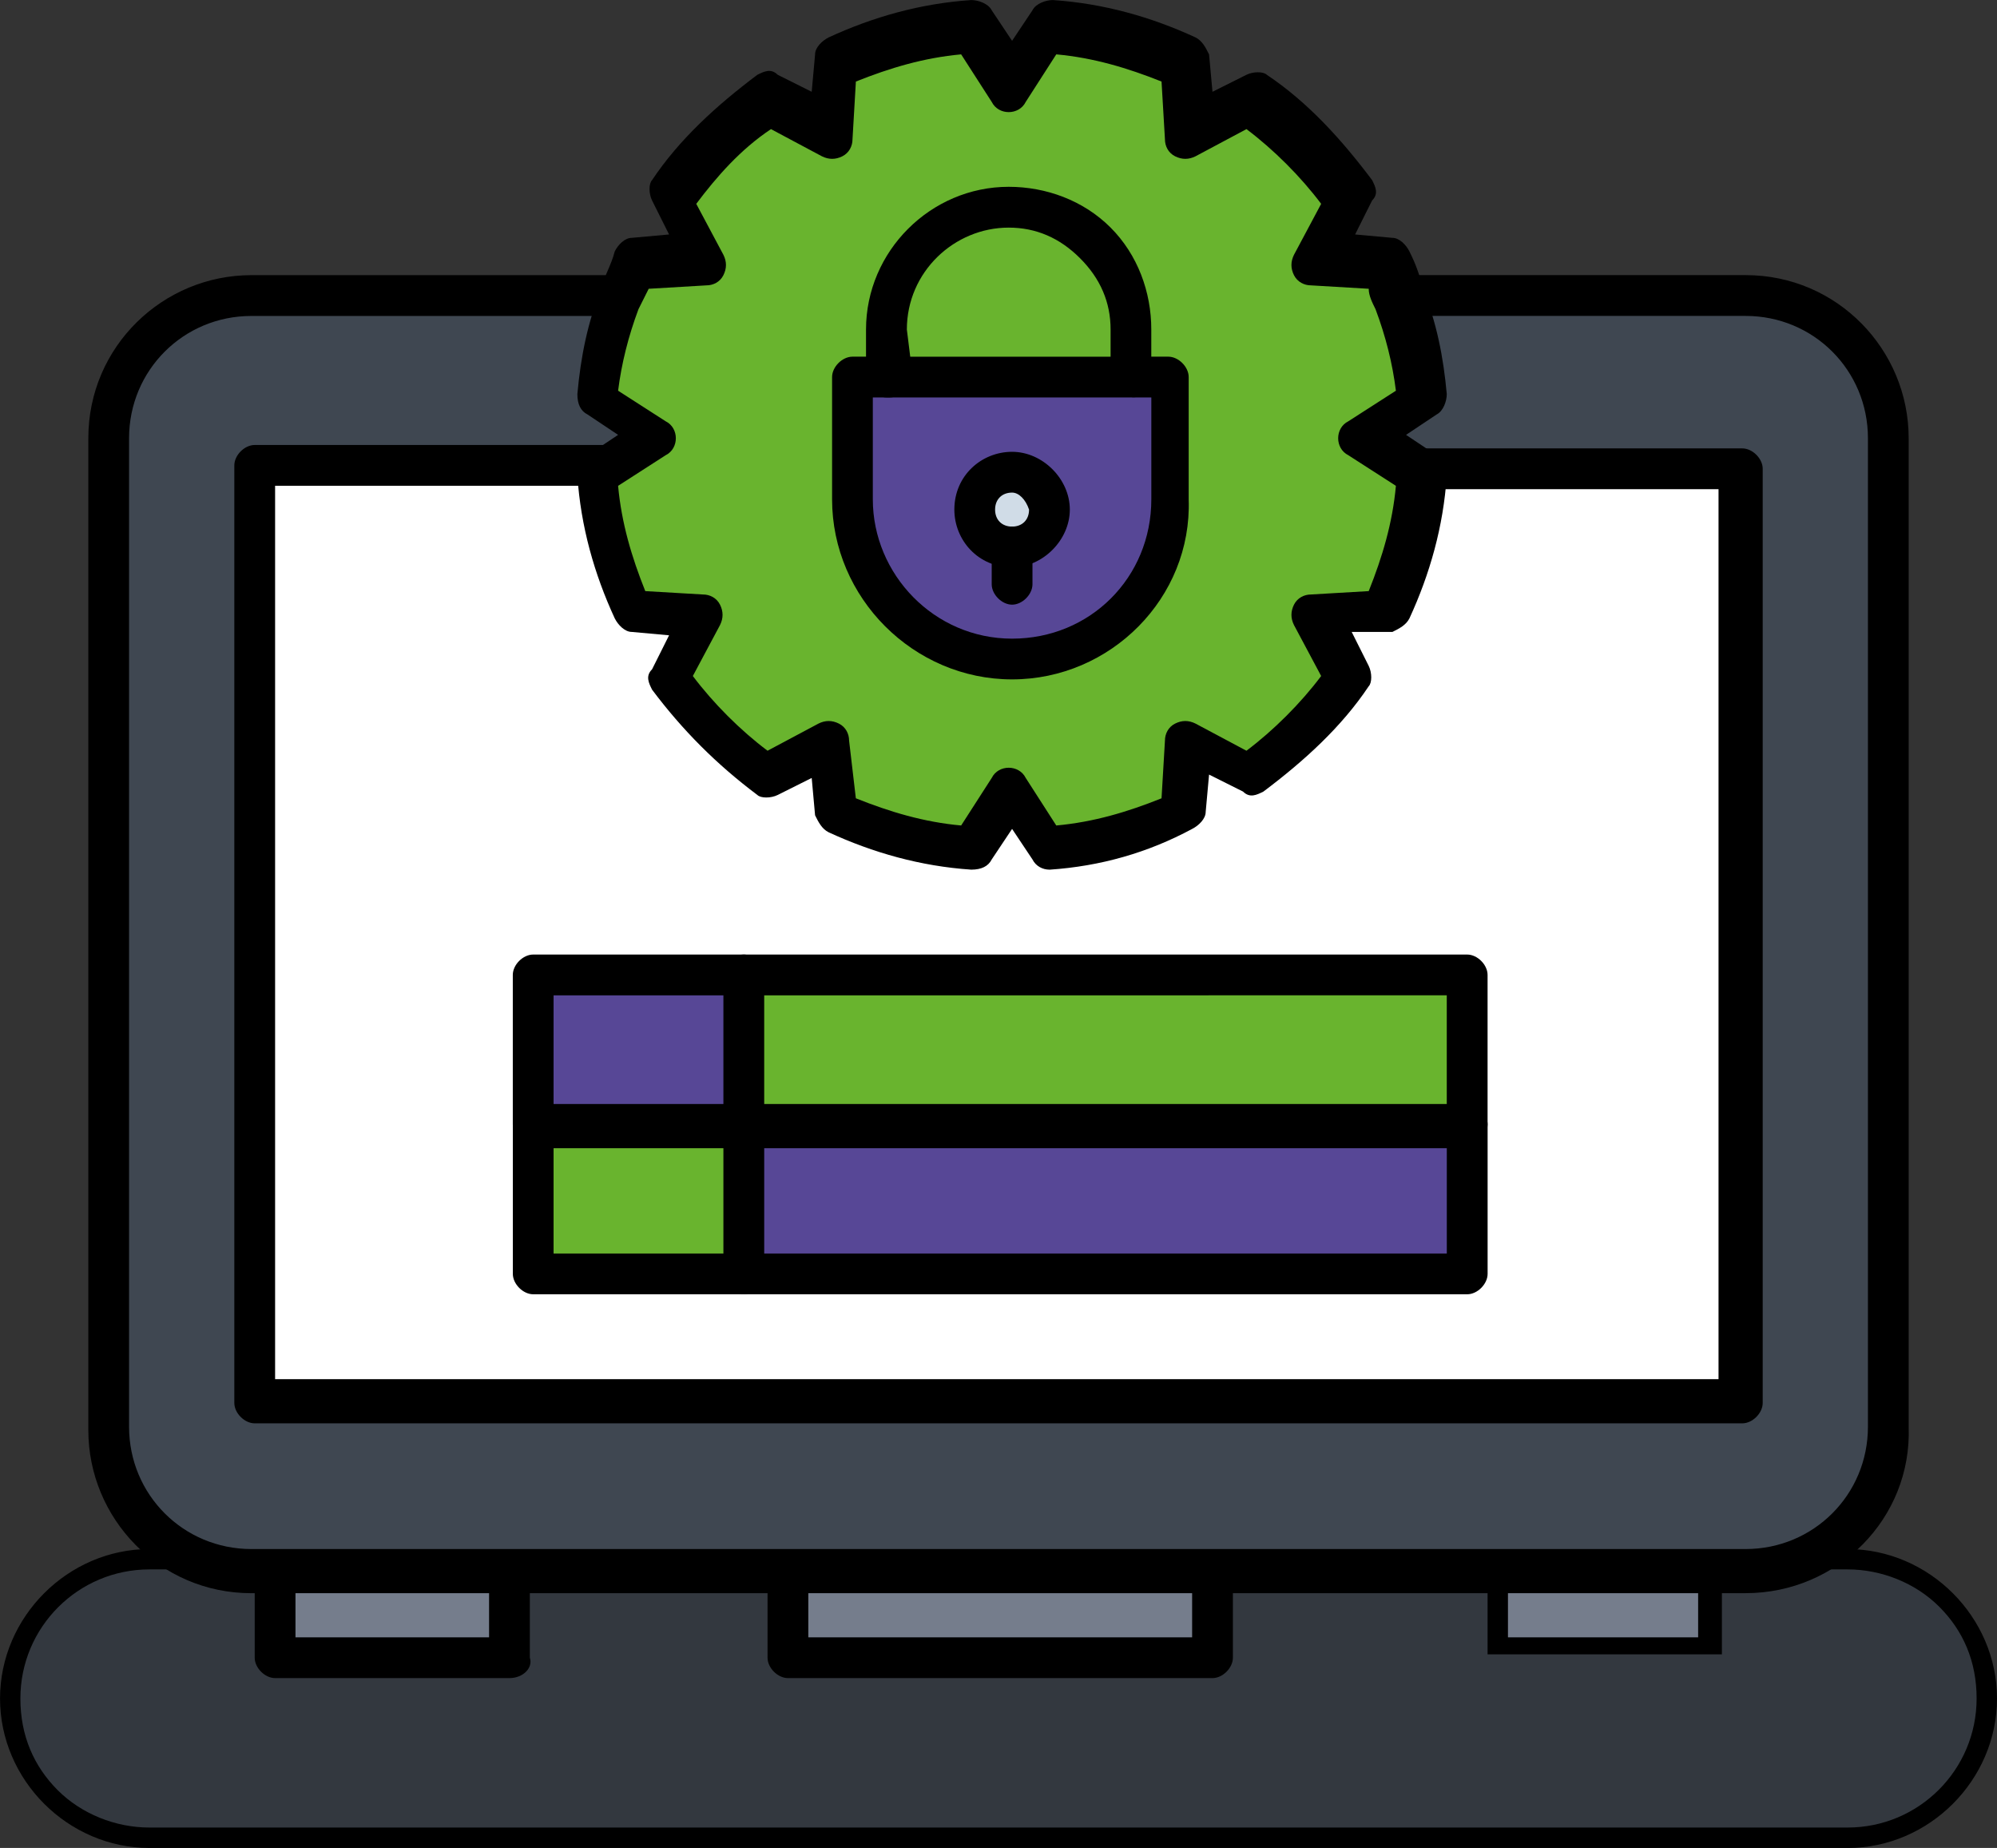 <?xml version="1.0" encoding="UTF-8"?>
<svg id="Capa_1" data-name="Capa 1" xmlns="http://www.w3.org/2000/svg" viewBox="0 0 596.64 552">
  <rect x="0" y="0" width="596.64" height="552" fill="#333333" stroke="none"/>
  <defs>
    <style>
      .cls-1, .cls-2, .cls-3, .cls-4, .cls-5, .cls-6, .cls-7, .cls-8 {
        stroke-width: 0px;
      }

      .cls-2 {
        fill: #757d8c;
      }

      .cls-3 {
        fill: #574796;
      }

      .cls-4 {
        fill: #3f4751;
      }

      .cls-5 {
        fill: #d0dce7;
      }

      .cls-6 {
        fill: #33383f;
      }

      .cls-7 {
        fill: #fff;
      }

      .cls-8 {
        fill: #69b42e;
      }
    </style>
  </defs>
  <rect class="cls-2" x="444.44" y="468.79" width="70.01" height="25.37"/>
  <path class="cls-1" d="m552,552H44.65c-12.17,0-23.34-5.08-31.45-13.19-8.12-8.12-13.19-19.28-13.19-31.45,0-24.36,20.3-44.65,44.65-44.65h30.44c3.04,0,6.09,3.04,6.09,6.09s-3.04,6.1-6.09,6.1h-30.44c-17.25,0-31.45,14.21-31.45,31.45,0,8.11,3.04,16.23,9.13,22.32,6.09,6.1,14.2,9.14,22.32,9.14h507.35c17.25,0,31.45-14.2,31.45-31.45,0-8.12-3.04-16.24-9.14-22.32-6.09-6.09-14.21-9.13-22.32-9.13h-30.44c-3.04,0-6.09-3.05-6.09-6.1s3.04-6.09,6.09-6.09h30.44c12.17,0,23.34,5.08,31.45,13.19,8.12,8.12,13.19,19.28,13.19,31.45,0,24.36-20.29,44.65-44.64,44.65Z"/>
  <path class="cls-1" d="m514.45,501.26h-70.01c-3.04,0-6.09-3.04-6.09-6.09v-25.37c0-3.04,3.04-6.09,6.09-6.09s6.09,3.04,6.09,6.09v19.28h56.82v-19.28c0-3.04,3.04-6.09,6.09-6.09s6.09,3.04,6.09,6.09v25.37c1.01,3.04-2.03,6.09-5.08,6.09Z"/>
  <path class="cls-1" d="m520.54,316.59h-44.64c-3.04,0-6.09-3.04-6.09-6.09s3.04-6.09,6.09-6.09h44.64c3.05,0,6.1,3.04,6.1,6.09s-3.04,6.09-6.1,6.09Z"/>
  <path class="cls-1" d="m520.54,341.96h-44.64c-3.04,0-6.09-3.04-6.09-6.09s3.04-6.1,6.09-6.1h44.64c3.05,0,6.1,3.05,6.1,6.1s-3.04,6.09-6.1,6.09Z"/>
  <path class="cls-1" d="m520.54,367.33h-44.64c-3.04,0-6.09-3.04-6.09-6.09s3.04-6.1,6.09-6.1h44.64c3.05,0,6.1,3.04,6.1,6.1s-3.04,6.09-6.1,6.09Z"/>
  <path class="cls-1" d="m520.54,392.69h-44.64c-3.04,0-6.09-3.04-6.09-6.09s3.04-6.1,6.09-6.1h44.64c3.05,0,6.1,3.04,6.1,6.1s-3.04,6.09-6.1,6.09Z"/>
  <path class="cls-1" d="m120.75,316.59h-44.65c-3.04,0-6.09-3.04-6.09-6.09s3.04-6.09,6.09-6.09h44.65c3.04,0,6.09,3.04,6.09,6.09s-3.04,6.09-6.09,6.09Z"/>
  <path class="cls-1" d="m120.75,341.96h-44.65c-3.04,0-6.09-3.04-6.09-6.09s3.04-6.1,6.09-6.1h44.65c3.04,0,6.09,3.05,6.09,6.1s-3.04,6.09-6.09,6.09Z"/>
  <path class="cls-1" d="m120.75,367.33h-44.65c-3.04,0-6.09-3.04-6.09-6.09s3.04-6.1,6.09-6.1h44.65c3.04,0,6.09,3.04,6.09,6.1s-3.04,6.09-6.09,6.09Z"/>
  <path class="cls-1" d="m120.75,392.69h-44.65c-3.04,0-6.09-3.04-6.09-6.09s3.04-6.1,6.09-6.1h44.65c3.04,0,6.09,3.04,6.09,6.1s-3.04,6.09-6.09,6.09Z"/>
  <g>
    <path class="cls-4" d="m565.19,130.9v295.27c0,23.35-19.28,42.62-42.62,42.62H75.09c-23.34,0-42.62-19.27-42.62-42.62V130.9c0-23.35,19.28-42.63,42.62-42.63h447.48c23.34,0,42.62,19.28,42.62,42.63Z"/>
    <path class="cls-7" d="m76.1,139.01h444.43v279.05H76.1V139.01Z"/>
    <path class="cls-6" d="m579.39,479.95c7.11,7.11,11.16,16.24,11.16,27.4,0,21.3-17.25,38.55-38.55,38.55H44.65c-10.14,0-20.29-4.05-27.4-11.15-7.1-7.11-11.16-16.24-11.16-27.4,0-21.31,17.26-38.56,38.56-38.56h38.56v25.37h70.01v-25.37h82.19v25.37h126.84v-25.37h82.19v25.37h70.01v-25.37h37.55c10.14,0,20.29,4.06,27.39,11.16Z"/>
    <rect class="cls-3" x="222.23" y="335.87" width="216.13" height="44.64"/>
    <rect class="cls-8" x="222.23" y="291.22" width="216.13" height="44.65"/>
    <path class="cls-8" d="m419.07,88.28c3.04,9.14,5.08,19.28,6.09,29.43l-17.25,11.16,14.21,9.13,3.04,2.03c-1.01,14.21-5.07,28.41-11.16,40.58l-21.3,1.01,9.13,18.27c-8.12,11.16-18.27,21.3-29.43,29.42l-18.26-9.13-1.01,21.3c-12.18,6.1-26.39,9.14-40.59,11.16l-11.16-17.25-11.16,17.25c-14.2-1.01-28.41-5.07-40.58-11.16l-1.01-21.3-18.27,9.13c-11.16-8.12-21.3-18.26-29.42-29.42l9.13-18.27-21.3-1.01c-6.09-12.17-9.13-26.38-11.16-40.58l3.04-2.03,14.2-9.13-17.25-11.16c1.01-10.15,3.04-20.29,6.09-29.43,1.01-4.05,3.04-7.1,4.05-10.14l21.31-1.01-9.13-18.27c8.12-11.16,18.26-21.3,29.42-29.42l18.26,9.13,1.02-21.3c12.17-6.1,26.38-9.14,40.59-11.16l11.16,17.25,11.16-17.25c14.2,1.01,28.41,5.07,40.58,11.16l1.02,21.3,18.26-9.13c11.16,8.12,21.31,18.26,29.42,29.42l-7.1,18.27,21.3,1.01c1.02,3.04,3.04,7.1,4.06,10.14Z"/>
    <rect class="cls-2" x="235.41" y="468.79" width="126.84" height="25.37"/>
    <path class="cls-3" d="m349.06,112.63v36.53c0,26.38-21.3,47.69-47.69,47.69s-47.68-21.31-47.68-47.69v-36.53h95.38Z"/>
    <path class="cls-5" d="m302.38,141.05c6.09,0,11.16,5.08,11.16,11.16s-5.08,11.16-11.16,11.16-11.16-5.08-11.16-11.16,4.05-11.16,11.16-11.16Z"/>
    <rect class="cls-8" x="159.31" y="335.87" width="63.93" height="44.64"/>
    <rect class="cls-3" x="159.31" y="291.22" width="63.93" height="44.65"/>
    <rect class="cls-2" x="83.21" y="468.79" width="70.01" height="25.37"/>
    <path class="cls-1" d="m362.25,501.26h-126.84c-3.04,0-6.09-3.04-6.09-6.09v-25.37c0-3.04,3.04-6.09,6.09-6.09s6.09,3.04,6.09,6.09v19.28h114.67v-19.28c0-3.04,3.04-6.09,6.09-6.09s6.09,3.04,6.09,6.09v25.37c0,3.04-3.04,6.09-6.09,6.09Z"/>
    <path class="cls-1" d="m152.21,501.26h-70.02c-3.04,0-6.09-3.04-6.09-6.09v-25.37c0-3.04,3.04-6.09,6.09-6.09s6.09,3.04,6.09,6.09v19.28h57.84v-19.28c0-3.04,3.04-6.09,6.09-6.09s6.09,3.04,6.09,6.09v25.37c1.01,3.04-2.03,6.09-6.09,6.09Z"/>
    <path class="cls-1" d="m520.54,425.16H76.1c-3.04,0-6.09-3.04-6.09-6.09V139.01c0-3.04,3.04-6.09,6.09-6.09h104.52c3.04,0,6.09,3.04,6.09,6.09s-3.04,6.09-6.09,6.09h-98.43v266.87h431.25V146.12h-91.32c-3.04,0-6.09-3.04-6.09-6.09s3.04-6.09,6.09-6.09h98.42c3.05,0,6.1,3.04,6.1,6.09v279.04c0,3.04-3.04,6.09-6.1,6.09Z"/>
    <path class="cls-1" d="m521.56,475.9H75.09c-27.4,0-48.7-22.32-48.7-48.7V130.9c0-27.4,22.32-48.71,48.7-48.71h109.58c3.04,0,6.09,3.04,6.09,6.09s-3.04,6.1-6.09,6.1h-109.58c-20.29,0-36.53,16.23-36.53,36.53v295.27c0,20.3,16.24,36.53,36.53,36.53h446.46c20.29,0,36.53-16.23,36.53-36.53V130.9c0-20.3-16.24-36.53-36.53-36.53h-102.48c-3.04,0-6.09-3.04-6.09-6.1s3.04-6.09,6.09-6.09h102.48c27.39,0,48.7,22.32,48.7,48.71v295.27c1.01,27.4-21.31,49.73-48.7,49.73Z"/>
    <path class="cls-1" d="m302.38,202.94c-29.43,0-53.78-24.36-53.78-53.78v-36.53c0-3.04,3.04-6.09,6.09-6.09h11.16c3.04,0,6.09,3.04,6.09,6.09s-3.04,6.09-6.09,6.09h-5.08v30.44c0,22.32,18.26,41.61,41.61,41.61s41.6-18.27,41.6-41.61v-30.44h-5.07c-3.05,0-6.1-3.04-6.1-6.09s3.04-6.09,6.1-6.09h10.14c3.04,0,6.09,3.04,6.09,6.09v36.53c1.02,29.42-23.34,53.78-52.76,53.78Z"/>
    <path class="cls-1" d="m337.89,118.72h-73.05c-3.05,0-6.1-3.04-6.1-6.09v-14.21c0-23.34,19.28-42.62,42.62-42.62,11.16,0,22.32,4.05,30.44,12.17,8.12,8.12,12.17,19.28,12.17,30.44v14.21c1.02,4.06-2.02,6.09-6.09,6.09Zm-65.95-12.17h59.87v-8.12c0-8.12-3.04-15.22-9.13-21.3-6.09-6.1-13.19-9.14-21.31-9.14-16.23,0-30.43,13.19-30.43,30.44l1.01,8.12h0Z"/>
    <path class="cls-1" d="m302.38,169.46c-10.15,0-17.25-8.12-17.25-17.25,0-10.15,8.12-17.25,17.25-17.25s17.25,8.12,17.25,17.25-8.12,17.25-17.25,17.25Zm0-22.32c-3.04,0-5.08,2.03-5.08,5.08s2.03,5.08,5.08,5.08,5.07-2.03,5.07-5.08c-1.02-3.04-3.05-5.08-5.07-5.08Z"/>
    <path class="cls-1" d="m302.38,180.62c-3.04,0-6.09-3.04-6.09-6.09v-11.16c0-3.04,3.04-6.09,6.09-6.09s6.09,3.04,6.09,6.09v11.16c0,3.04-3.04,6.09-6.09,6.09Z"/>
    <path class="cls-1" d="m438.35,341.96c-3.05,0-6.1-3.04-6.1-6.09v-38.56H165.39v38.56c0,3.04-3.04,6.09-6.09,6.09s-6.09-3.04-6.09-6.09v-44.65c0-3.04,3.04-6.09,6.09-6.09h279.05c3.04,0,6.09,3.04,6.09,6.09v44.65c0,3.04-3.04,6.09-6.09,6.09Z"/>
    <path class="cls-1" d="m438.35,386.61H159.31c-3.04,0-6.09-3.05-6.09-6.1v-44.64c0-3.04,3.04-6.1,6.09-6.1h279.05c3.04,0,6.09,3.05,6.09,6.1v44.64c0,3.04-3.04,6.1-6.09,6.1Zm-272.96-12.18h266.87v-31.45H165.39v31.45Z"/>
    <path class="cls-1" d="m313.55,259.77c-2.03,0-4.06-1.02-5.08-3.04l-6.09-9.13-6.09,9.13c-1.02,2.02-3.04,3.04-6.1,3.04-15.22-1.02-29.42-5.08-42.62-11.16-2.02-1.01-3.04-3.04-4.05-5.07l-1.01-11.16-10.15,5.08c-2.03,1.01-5.08,1.01-6.09,0-12.17-9.13-22.32-19.28-31.45-31.45-1.01-2.03-2.03-4.06,0-6.09l5.08-10.15-11.16-1.01c-2.03,0-4.06-2.03-5.08-4.06-6.09-13.19-10.15-27.39-11.16-42.62,0-2.02,1.01-5.07,3.04-6.09l9.13-6.09-9.13-6.09c-2.03-1.01-3.04-3.04-3.04-6.09,1.01-11.16,3.04-21.31,7.11-31.45,1.01-4.06,3.04-7.11,4.05-11.16,1.01-2.03,3.04-4.06,5.08-4.06l11.16-1.01-5.08-10.15c-1.01-2.02-1.01-5.07,0-6.09,8.12-12.17,19.28-22.32,31.45-31.45,2.03-1.01,4.06-2.02,6.09,0l10.15,5.07,1.01-11.16c0-2.03,2.03-4.05,4.05-5.08,13.19-6.09,27.4-10.14,42.62-11.16,2.03,0,5.08,1.02,6.1,3.05l6.09,9.13,6.09-9.13c1.01-2.03,4.05-3.05,6.09-3.05,15.22,1.02,29.42,5.07,42.62,11.16,2.03,1.02,3.04,3.04,4.05,5.08l1.02,11.16,10.14-5.07c2.03-1.01,5.08-1.01,6.1,0,12.17,8.12,22.31,19.28,31.45,31.45,1.01,2.03,2.02,4.06,0,6.09l-5.08,10.15,11.16,1.01c2.02,0,4.06,2.03,5.07,4.06,2.03,4.05,3.05,7.1,4.06,11.16,4.06,10.14,6.09,20.29,7.1,31.45,0,2.03-1.01,5.08-3.04,6.09l-9.13,6.09,9.13,6.09c2.03,1.02,3.04,3.04,3.04,6.09-1.01,15.23-5.07,29.43-11.15,42.62-1.02,2.03-3.05,3.05-5.08,4.06h-12.18l5.08,10.14c1.02,2.03,1.02,5.07,0,6.1-8.12,12.17-19.28,22.31-31.45,31.45-2.03,1.01-4.05,2.02-6.09,0l-10.15-5.08-1.01,11.16c0,2.03-2.03,4.05-4.05,5.08-13.19,7.1-27.4,11.15-42.62,12.17h0Zm-57.84-21.31c10.15,4.06,20.29,7.11,31.45,8.12l9.14-14.21c1.01-2.03,3.04-3.04,5.07-3.04s4.06,1.01,5.08,3.04l9.13,14.21c11.16-1.01,21.31-4.05,31.45-8.12l1.02-17.25c0-2.02,1.01-4.06,3.04-5.07,2.03-1.02,4.05-1.02,6.09,0l15.22,8.11c8.12-6.09,16.24-14.21,22.32-22.32l-8.12-15.22c-1.01-2.03-1.01-4.05,0-6.09,1.02-2.03,3.04-3.04,5.08-3.04l17.25-1.01c4.06-10.15,7.11-20.3,8.12-31.45h0l-14.21-9.14c-2.03-1.01-3.04-3.04-3.04-5.07s1.01-4.06,3.04-5.07l14.21-9.13c-1.01-8.12-3.04-16.24-6.09-24.36-1.01-2.03-2.03-4.06-2.03-6.09l-17.25-1.02c-2.03,0-4.05-1.01-5.08-3.04-1.01-2.02-1.01-4.05,0-6.09l8.12-15.22c-6.09-8.12-14.21-16.24-22.32-22.32l-15.22,8.12c-2.03,1.01-4.06,1.01-6.09,0-2.03-1.01-3.04-3.04-3.04-5.08l-1.02-17.25c-10.14-4.05-20.29-7.1-31.45-8.12l-9.13,14.21c-1.01,2.03-3.04,3.04-5.08,3.04s-4.05-1.01-5.07-3.04l-9.14-14.21c-11.16,1.02-21.3,4.06-31.45,8.12l-1.01,17.25c0,2.03-1.01,4.06-3.04,5.08-2.03,1.01-4.06,1.01-6.09,0l-15.23-8.12c-9.13,6.09-16.23,14.21-22.32,22.32l8.11,15.22c1.02,2.03,1.02,4.06,0,6.09-1.01,2.03-3.04,3.04-5.07,3.04l-17.25,1.02c-1.02,2.02-2.03,4.06-3.05,6.09-3.04,8.12-5.07,16.24-6.09,24.36l14.21,9.13c2.03,1.01,3.04,3.04,3.04,5.07s-1.01,4.06-3.04,5.07l-14.21,9.14c1.02,11.15,4.06,21.3,8.12,31.45l17.25,1.01c2.03,0,4.06,1.01,5.08,3.04,1.01,2.03,1.01,4.06,0,6.09l-8.12,15.22c6.09,8.12,14.21,16.24,22.32,22.32l15.22-8.11c2.03-1.02,4.06-1.02,6.09,0,2.03,1.01,3.05,3.04,3.05,5.07l2.02,17.25Z"/>
    <path class="cls-1" d="m222.23,386.61c-3.05,0-6.1-3.05-6.1-6.1v-89.29c0-3.04,3.04-6.09,6.1-6.09s6.09,3.04,6.09,6.09v89.29c0,3.04-3.04,6.1-6.09,6.1Z"/>
  </g>
</svg>